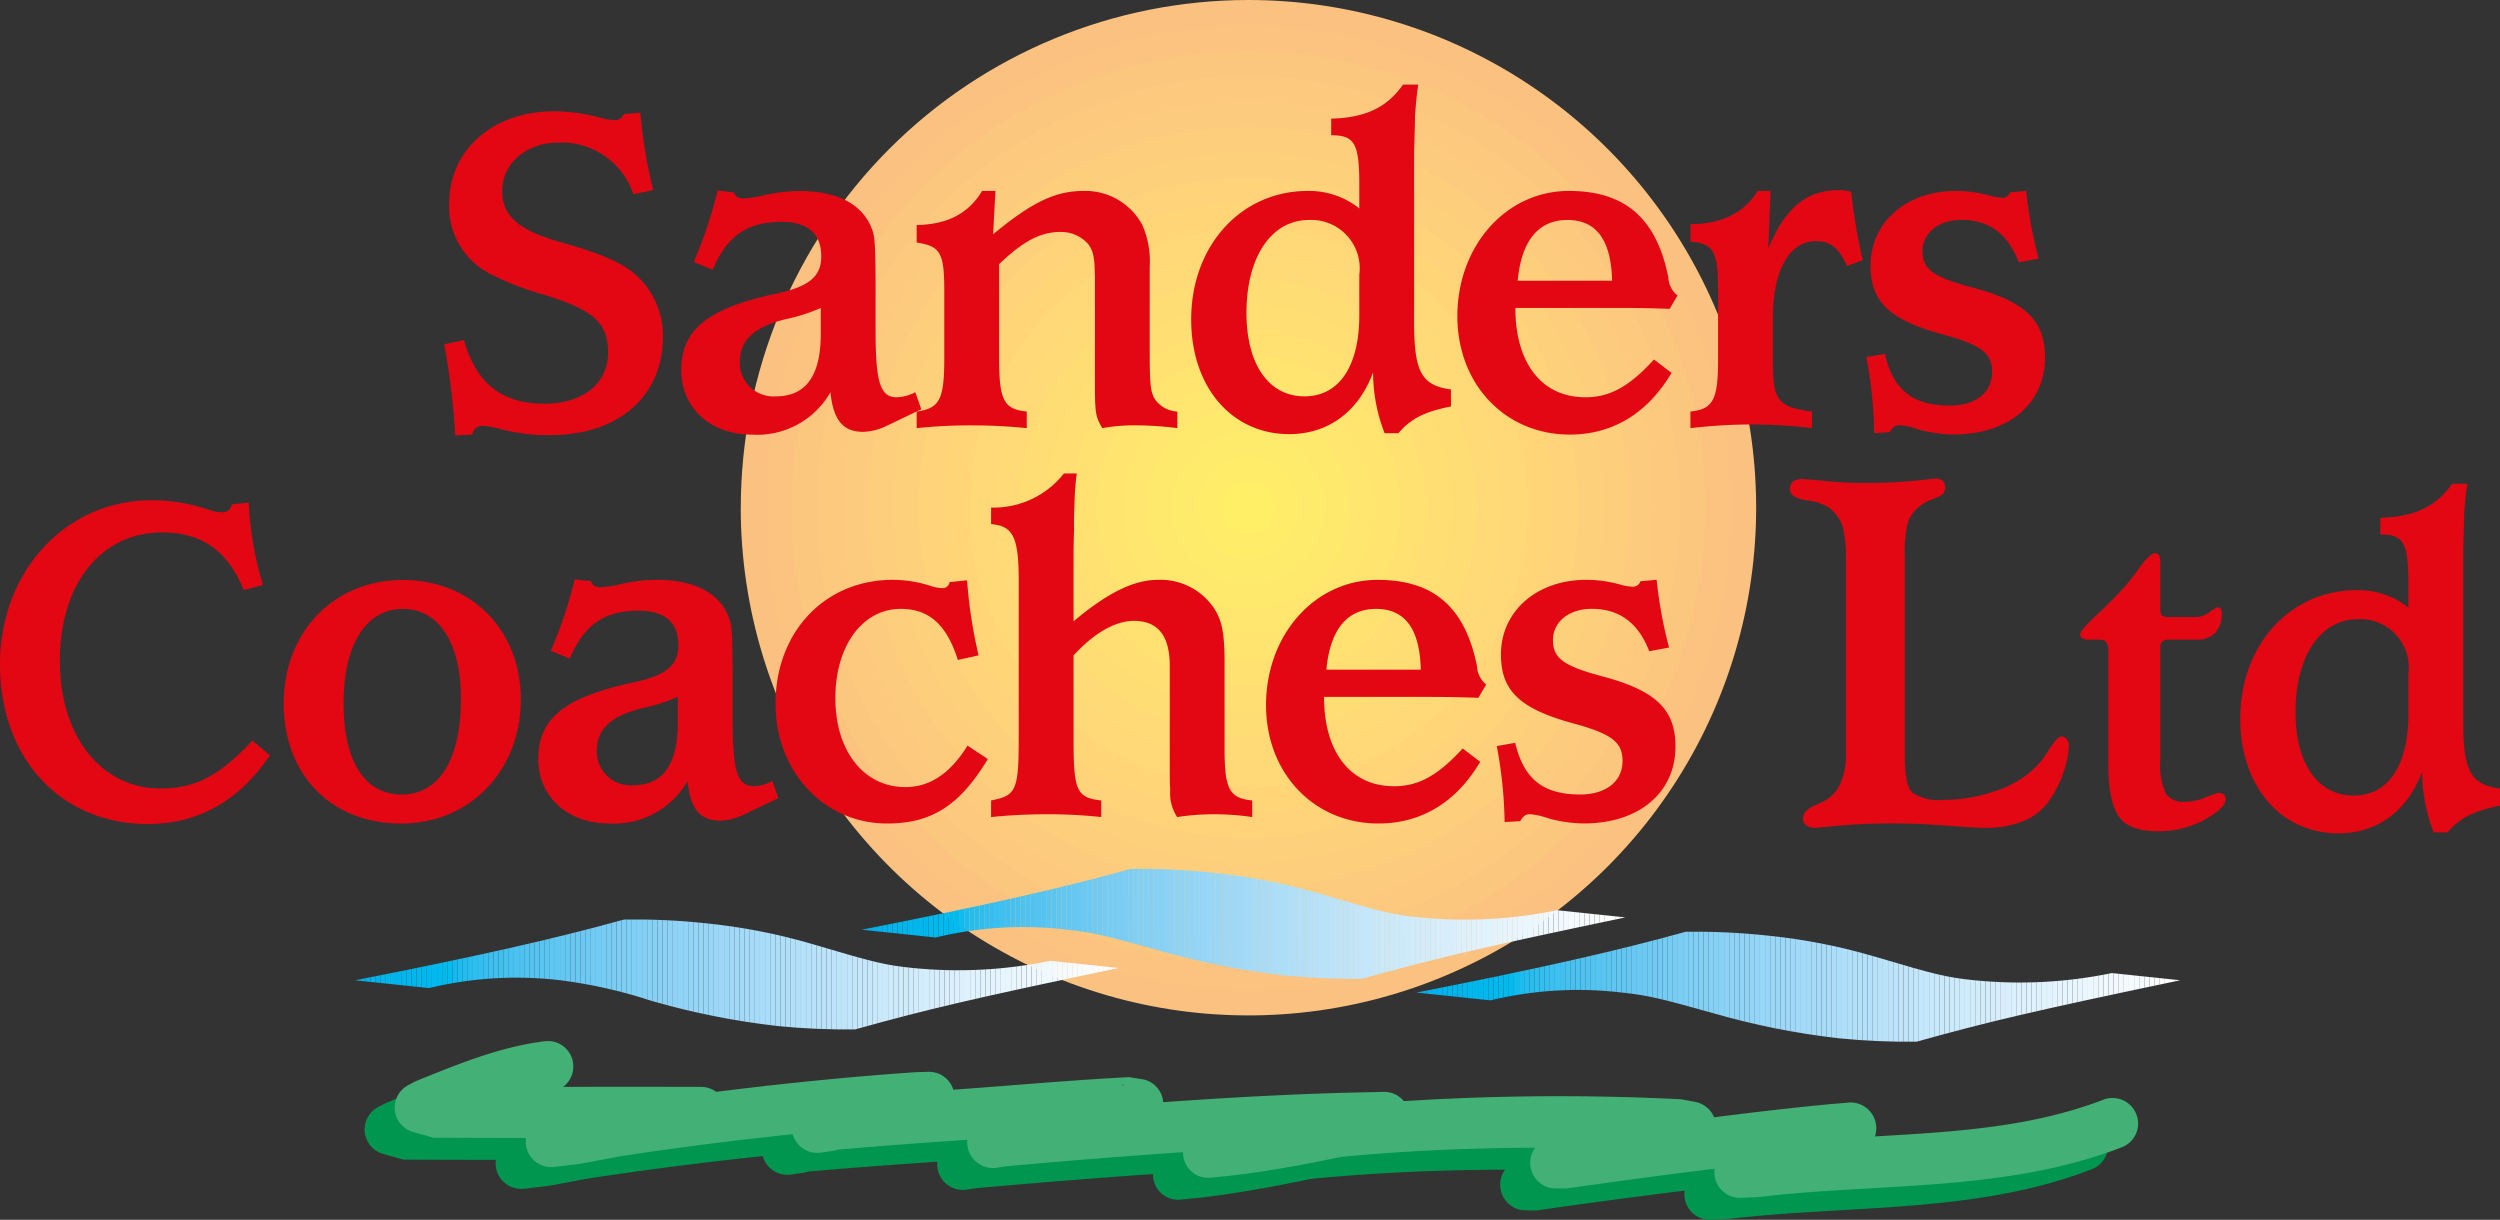 <?xml version="1.0" encoding="utf-8"?>
<svg xmlns="http://www.w3.org/2000/svg" xmlns:xlink="http://www.w3.org/1999/xlink" viewBox="0 0 229.977 112.21">
  <rect x="0" y="0" width="229.977" height="112.21" fill="#333333" stroke="none"/>
  <defs>
    <style>.cls-1{fill:none;}.cls-2{clip-path:url(#clip-path);}.cls-3{fill:#fac180;}.cls-4{fill:#fbc37f;}.cls-5{fill:#fbc67e;}.cls-6{fill:#fcc97e;}.cls-7{fill:#fccb7d;}.cls-8{fill:#fdce7c;}.cls-9{fill:#fdd07b;}.cls-10{fill:#fed37a;}.cls-11{fill:#ffd578;}.cls-12{fill:#ffd877;}.cls-13{fill:#ffda76;}.cls-14{fill:#ffdd75;}.cls-15{fill:#ffdf73;}.cls-16{fill:#ffe171;}.cls-17{fill:#ffe470;}.cls-18{fill:#ffe66e;}.cls-19{fill:#ffe96d;}.cls-20{fill:#ffeb6b;}.cls-21{fill:#ffed69;}.cls-22{fill:#ffef67;}.cls-23{fill:#e30613;}.cls-24{clip-path:url(#clip-path-2);}.cls-25{fill:#00b1eb;}.cls-26{fill:#00b2eb;}.cls-27{fill:#00b2ec;}.cls-28{fill:#00b3ec;}.cls-29{fill:#00b4ec;}.cls-30{fill:#00b5ec;}.cls-31{fill:#00b5ed;}.cls-32{fill:#00b6ed;}.cls-33{fill:#00b7ed;}.cls-34{fill:#00b8ee;}.cls-35{fill:#00b9ee;}.cls-36{fill:#00baee;}.cls-37{fill:#02bbee;}.cls-38{fill:#11bbef;}.cls-39{fill:#1bbcef;}.cls-40{fill:#22bcef;}.cls-41{fill:#28bdef;}.cls-42{fill:#2dbdef;}.cls-43{fill:#32bef0;}.cls-44{fill:#36bef0;}.cls-45{fill:#3abff0;}.cls-46{fill:#3ec0f0;}.cls-47{fill:#41c0f0;}.cls-48{fill:#45c1f0;}.cls-49{fill:#48c1f1;}.cls-50{fill:#4bc2f1;}.cls-51{fill:#4ec3f1;}.cls-52{fill:#51c3f1;}.cls-53{fill:#53c4f1;}.cls-54{fill:#56c4f1;}.cls-55{fill:#59c5f2;}.cls-56{fill:#5bc5f2;}.cls-57{fill:#5ec6f2;}.cls-58{fill:#60c6f2;}.cls-59{fill:#63c7f3;}.cls-60{fill:#65c8f3;}.cls-61{fill:#67c8f3;}.cls-62{fill:#6ac9f3;}.cls-63{fill:#6cc9f3;}.cls-64{fill:#6ecaf3;}.cls-65{fill:#70caf4;}.cls-66{fill:#72cbf4;}.cls-67{fill:#75ccf4;}.cls-68{fill:#77ccf4;}.cls-69{fill:#79cdf4;}.cls-70{fill:#7bcdf4;}.cls-71{fill:#7ccef5;}.cls-72{fill:#7ecff5;}.cls-73{fill:#80cff5;}.cls-74{fill:#82d0f5;}.cls-75{fill:#84d0f5;}.cls-76{fill:#86d1f5;}.cls-77{fill:#87d1f5;}.cls-78{fill:#89d2f6;}.cls-79{fill:#8bd2f6;}.cls-80{fill:#8dd3f6;}.cls-81{fill:#8ed3f6;}.cls-82{fill:#90d4f6;}.cls-83{fill:#91d4f6;}.cls-84{fill:#93d5f7;}.cls-85{fill:#95d5f7;}.cls-86{fill:#96d6f7;}.cls-87{fill:#98d6f7;}.cls-88{fill:#9ad7f7;}.cls-89{fill:#9bd7f7;}.cls-90{fill:#9dd8f7;}.cls-91{fill:#9ed8f8;}.cls-92{fill:#a0d9f8;}.cls-93{fill:#a1daf8;}.cls-94{fill:#a3daf8;}.cls-95{fill:#a4dbf8;}.cls-96{fill:#a6dbf8;}.cls-97{fill:#a7dcf8;}.cls-98{fill:#a9dcf8;}.cls-99{fill:#aaddf9;}.cls-100{fill:#acdef9;}.cls-101{fill:#addef9;}.cls-102{fill:#afdff9;}.cls-103{fill:#b0dff9;}.cls-104{fill:#b2e0f9;}.cls-105{fill:#b3e0f9;}.cls-106{fill:#b5e1fa;}.cls-107{fill:#b6e1fa;}.cls-108{fill:#b7e2fa;}.cls-109{fill:#b9e2fa;}.cls-110{fill:#bae3fa;}.cls-111{fill:#bce3fa;}.cls-112{fill:#bde4fa;}.cls-113{fill:#bee4fa;}.cls-114{fill:#c0e5fb;}.cls-115{fill:#c1e5fb;}.cls-116{fill:#c3e6fb;}.cls-117{fill:#c4e7fb;}.cls-118{fill:#c5e7fb;}.cls-119{fill:#c6e8fb;}.cls-120{fill:#c8e8fb;}.cls-121{fill:#c9e9fb;}.cls-122{fill:#cae9fb;}.cls-123{fill:#cbeafc;}.cls-124{fill:#cdeafc;}.cls-125{fill:#ceebfc;}.cls-126{fill:#cfebfc;}.cls-127{fill:#d0ebfc;}.cls-128{fill:#d2ecfc;}.cls-129{fill:#d3ecfc;}.cls-130{fill:#d4edfc;}.cls-131{fill:#d5edfc;}.cls-132{fill:#d6eefd;}.cls-133{fill:#d8eefd;}.cls-134{fill:#d9effd;}.cls-135{fill:#daf0fd;}.cls-136{fill:#dcf0fd;}.cls-137{fill:#ddf1fd;}.cls-138{fill:#def1fd;}.cls-139{fill:#dff2fd;}.cls-140{fill:#e0f2fd;}.cls-141{fill:#e1f3fd;}.cls-142{fill:#e3f3fe;}.cls-143{fill:#e4f4fe;}.cls-144{fill:#e5f4fe;}.cls-145{fill:#e6f5fe;}.cls-146{fill:#e7f5fe;}.cls-147{fill:#e8f6fe;}.cls-148{fill:#eaf6fe;}.cls-149{fill:#ebf7fe;}.cls-150{fill:#ecf7fe;}.cls-151{fill:#edf8fe;}.cls-152{fill:#eef8fe;}.cls-153{fill:#eff9fe;}.cls-154{fill:#f0f9fe;}.cls-155{fill:#f2f9fe;}.cls-156{fill:#f3fafe;}.cls-157{fill:#f4fafe;}.cls-158{fill:#f5fbff;}.cls-159{fill:#f6fbff;}.cls-160{fill:#f7fcff;}.cls-161{fill:#f9fcff;}.cls-162{fill:#fafdff;}.cls-163{fill:#fbfdff;}.cls-164{fill:#fcfeff;}.cls-165{fill:#fdfeff;}.cls-166{fill:#fefeff;}.cls-167{fill:#fff;}.cls-168{clip-path:url(#clip-path-3);}.cls-169{clip-path:url(#clip-path-4);}.cls-170{fill:#00964f;}.cls-171{fill:#43b176;}</style>
    <clipPath id="clip-path">
      <path class="cls-1" d="M68.141,46.7A46.705,46.705,0,1,0,114.846,0a46.7,46.7,0,0,0-46.7,46.7"/>
    </clipPath>
    <clipPath id="clip-path-2">
      <path class="cls-1" d="M79.267,85.524l6.8.717a34.226,34.226,0,0,1,12.076-.723c2.55.269,3.833.626,8.323,1.875a69.84,69.84,0,0,0,11.685,2.34,63.6,63.6,0,0,0,7.121.307c6.658-1.847,10.517-2.772,24.247-5.647l-6.29-.664a41.764,41.764,0,0,1-12.754.652c-2.38-.251-3.361-.466-9.1-2.179a54.05,54.05,0,0,0-9.89-1.929,62.778,62.778,0,0,0-7.461-.342c-6.659,1.847-13.752,3.429-24.757,5.593"/>
    </clipPath>
    <clipPath id="clip-path-3">
      <path class="cls-1" d="M32.662,90.179l6.8.715a34.243,34.243,0,0,1,12.075-.721,44.281,44.281,0,0,1,8.324,1.875,70,70,0,0,0,11.684,2.339,63.83,63.83,0,0,0,7.121.308c6.659-1.849,10.517-2.772,24.247-5.648l-6.288-.664a41.683,41.683,0,0,1-12.756.652c-2.38-.25-3.361-.464-9.1-2.178a54.03,54.03,0,0,0-9.891-1.93,62.788,62.788,0,0,0-7.461-.342c-6.66,1.848-13.752,3.428-24.758,5.594"/>
    </clipPath>
    <clipPath id="clip-path-4">
      <path class="cls-1" d="M130.309,91.307l6.8.717a34.225,34.225,0,0,1,12.076-.722c2.549.268,3.832.626,8.323,1.875a69.993,69.993,0,0,0,11.684,2.34,63.856,63.856,0,0,0,7.121.307c6.659-1.849,10.518-2.771,24.247-5.649l-6.288-.661a41.719,41.719,0,0,1-12.757.65c-2.378-.251-3.359-.465-9.095-2.177a53.856,53.856,0,0,0-9.892-1.93,62.967,62.967,0,0,0-7.46-.343c-6.659,1.848-13.751,3.428-24.757,5.593"/>
    </clipPath>
  </defs>
  <title>Asset 2</title>
  <g id="Layer_2" data-name="Layer 2">
    <g id="Layer_1-2" data-name="Layer 1">
      <g class="cls-2">
        <rect class="cls-3" x="68.141" width="93.409" height="93.409"/>
        <path class="cls-4" d="M70.477,46.705a44.369,44.369,0,1,1,44.369,44.369A44.369,44.369,0,0,1,70.477,46.705"/>
        <path class="cls-5" d="M72.812,46.705a42.034,42.034,0,1,1,42.034,42.034A42.034,42.034,0,0,1,72.812,46.705"/>
        <path class="cls-6" d="M75.147,46.705a39.7,39.7,0,1,1,39.7,39.7,39.7,39.7,0,0,1-39.7-39.7"/>
        <path class="cls-7" d="M77.483,46.705a37.363,37.363,0,1,1,37.363,37.363A37.363,37.363,0,0,1,77.483,46.705"/>
        <path class="cls-8" d="M79.818,46.705a35.028,35.028,0,1,1,35.028,35.029A35.027,35.027,0,0,1,79.818,46.705"/>
        <path class="cls-9" d="M82.153,46.705A32.694,32.694,0,1,1,114.846,79.4,32.693,32.693,0,0,1,82.153,46.705"/>
        <path class="cls-10" d="M84.488,46.705a30.358,30.358,0,1,1,30.358,30.358A30.357,30.357,0,0,1,84.488,46.705"/>
        <path class="cls-11" d="M86.824,46.705a28.023,28.023,0,1,1,28.022,28.023A28.022,28.022,0,0,1,86.824,46.705"/>
        <path class="cls-12" d="M89.159,46.705a25.688,25.688,0,1,1,25.687,25.687A25.686,25.686,0,0,1,89.159,46.705"/>
        <path class="cls-13" d="M91.494,46.705a23.352,23.352,0,1,1,23.352,23.352A23.352,23.352,0,0,1,91.494,46.705"/>
        <path class="cls-14" d="M93.829,46.705a21.018,21.018,0,1,1,21.017,21.018A21.017,21.017,0,0,1,93.829,46.705"/>
        <path class="cls-15" d="M96.164,46.705a18.682,18.682,0,1,1,18.682,18.682A18.682,18.682,0,0,1,96.164,46.705"/>
        <path class="cls-16" d="M98.5,46.705a16.347,16.347,0,1,1,16.347,16.347A16.347,16.347,0,0,1,98.5,46.705"/>
        <path class="cls-17" d="M100.835,46.705a14.012,14.012,0,1,1,14.011,14.011,14.01,14.01,0,0,1-14.011-14.011"/>
        <path class="cls-18" d="M103.17,46.705a11.676,11.676,0,1,1,11.676,11.676A11.676,11.676,0,0,1,103.17,46.705"/>
        <path class="cls-19" d="M105.505,46.705a9.341,9.341,0,1,1,9.341,9.341,9.341,9.341,0,0,1-9.341-9.341"/>
        <path class="cls-20" d="M107.84,46.705a7.006,7.006,0,1,1,7.006,7.006,7.006,7.006,0,0,1-7.006-7.006"/>
        <path class="cls-21" d="M110.175,46.705a4.671,4.671,0,1,1,4.671,4.671,4.671,4.671,0,0,1-4.671-4.671"/>
        <path class="cls-22" d="M112.511,46.705a2.336,2.336,0,1,1,2.335,2.335,2.336,2.336,0,0,1-2.335-2.335"/>
      </g>
      <path class="cls-23" d="M42.677,31.292c1.144,3.982,3.474,5.847,7.414,5.847,3.516,0,5.846-1.865,5.846-4.7,0-2.754-1.355-3.94-5.931-5.338a26.2,26.2,0,0,1-4.83-1.864,6.929,6.929,0,0,1-3.855-6.525c0-4.914,4.025-8.473,9.618-8.473a16,16,0,0,1,4.278.593,5.611,5.611,0,0,0,1.271.212.861.861,0,0,0,.89-.55l1.525-.128a46.047,46.047,0,0,0,1.186,7.118l-1.821.381a6.964,6.964,0,0,0-6.948-4.745c-2.881,0-5.127,1.907-5.127,4.449,0,2.287,1.483,3.6,5.339,4.7,3.77,1.059,5.635,1.864,6.947,3.008A7.5,7.5,0,0,1,60.979,31c0,5.466-4.109,9.024-10.337,9.024a16.383,16.383,0,0,1-4.576-.551,9.6,9.6,0,0,0-1.652-.3c-.508,0-.8.212-.975.8l-1.567.085a63.668,63.668,0,0,0-1.017-8.389l1.822-.381"/>
      <path class="cls-23" d="M75.511,28.327a16.531,16.531,0,0,1-3.347,1.059c-2.839.72-4.11,1.949-4.11,3.9a3.1,3.1,0,0,0,3.3,3.177c2.8,0,4.152-1.906,4.152-5.8v-2.33m6.143,10.8a5.364,5.364,0,0,1-2.246.593c-1.864,0-2.754-1.1-3.009-3.643a7.768,7.768,0,0,1-7.2,3.9c-3.855,0-6.524-2.457-6.524-5.931,0-3.728,2.415-5.677,8.685-7.033,3.049-.635,4.194-1.567,4.194-3.431,0-2.076-1.229-3.178-3.643-3.178-3.178,0-5,1.272-6.355,4.406l-1.737-.72a39.9,39.9,0,0,0,2.2-6.567l1.483.17c.169.424.423.551.974.551a9.872,9.872,0,0,0,1.653-.255,15.374,15.374,0,0,1,3.388-.423c3.3,0,5.549,1.059,6.525,3.093.424.932.466,1.186.507,4.829V30.36c0,4.83.425,6.186,1.95,6.186A3.9,3.9,0,0,0,84.2,36.08l.549,1.567Z"/>
      <path class="cls-23" d="M91.909,32.945c0,3.855.424,4.7,2.542,4.915v1.525a50.063,50.063,0,0,0-5.042-.255,46.606,46.606,0,0,0-5.083.255V37.86c2.118-.3,2.541-1.1,2.541-4.957V26.844c0-3.6-.338-4.194-2.541-4.533V20.7c2.8-.042,4.787-1.059,6.015-3.135H91.57l-.212,3.983c3.6-2.966,5.72-3.983,8.346-3.983a5.936,5.936,0,0,1,5.381,3.135,8.376,8.376,0,0,1,.678,3.856v7.626c0,3.473.084,4.066.635,4.744a2.663,2.663,0,0,0,1.906.933v1.525a30.842,30.842,0,0,0-3.558-.255,16.767,16.767,0,0,0-3.347.255c-.678-1.187-.678-1.314-.678-5.3V26.167c0-2.331-.085-2.966-.593-3.686a3.307,3.307,0,0,0-2.585-1.144c-1.821,0-3.431.847-5.634,2.966v8.642"/>
      <path class="cls-23" d="M125.043,25.276a4.454,4.454,0,0,0-4.619-5.041c-3.473,0-5.761,3.389-5.761,8.558,0,4.7,2.033,7.668,5.338,7.668,3.177,0,5.042-2.754,5.042-7.456V25.276m8.43,12.117c-2.414.466-3.728,1.144-4.83,2.457h-1.27a15.379,15.379,0,0,1-1.06-5.592c-1.356,3.643-4.152,5.677-7.71,5.677-5.3,0-9.024-4.321-9.024-10.549,0-6.779,4.575-11.82,10.718-11.82a7.383,7.383,0,0,1,4.746,1.61V17.015c0-3.813-.424-4.575-2.585-4.575V10.915c3.135-.085,5.126-1.017,6.609-3.135h1.4c-.17,1.1-.212,1.779-.3,2.88,0,.678-.042,1.822-.084,3.347V29.6c0,4.617.677,5.846,3.389,6.228Z"/>
      <path class="cls-23" d="M148.3,25.828c-.086-3.729-1.441-5.594-4.11-5.594s-4.237,1.907-4.575,5.594H148.3m5.465,8.472c-2.2,3.729-5.423,5.677-9.363,5.677-5.932,0-10.337-4.618-10.337-10.888,0-6.482,4.491-11.524,10.252-11.524,5.169,0,8.049,2.5,9.151,7.924a2.236,2.236,0,0,0,.848,1.693l-.721,1.229c-1.186-.041-2.372-.085-4.956-.085H139.4c0,5.127,2.458,8.22,6.44,8.22,2.246,0,4.025-.974,6.313-3.474Z"/>
      <path class="cls-23" d="M169.908,24.471c-.762-1.694-1.525-2.287-2.88-2.287-2.416,0-3.94,2.712-3.94,6.99V33.2c0,3.644.423,4.237,3.6,4.66v1.526a45.307,45.307,0,0,0-5.592-.339,48.321,48.321,0,0,0-5.592.339V37.859c2.077-.211,2.542-1.1,2.542-4.7V26.674c0-3.558-.424-4.278-2.542-4.447v-1.61c2.839,0,4.915-1.017,6.185-3.051h1.186l-.211,5.3c1.568-3.77,3.516-5.38,6.524-5.38a3.469,3.469,0,0,1,1.1.169,56.9,56.9,0,0,0,1.059,6.27l-1.441.55"/>
      <path class="cls-23" d="M173.383,32.563c.8,3.347,2.584,4.745,5.973,4.745,2.373,0,3.9-1.186,3.9-3.093,0-1.694-.975-2.457-4.321-3.389-5.084-1.355-6.863-3.008-6.863-6.4,0-3.983,3.3-6.863,7.837-6.863a11.57,11.57,0,0,1,3.093.423,4.818,4.818,0,0,0,1.229.212.747.747,0,0,0,.677-.508l1.483-.127a40.914,40.914,0,0,0,1.144,6.227l-1.822.339c-1.016-2.626-2.753-3.9-5.3-3.9-2.076,0-3.559,1.186-3.559,2.881,0,1.652.974,2.372,4.449,3.3,5,1.313,6.82,3.051,6.82,6.482,0,4.237-3.347,7.075-8.43,7.075a12.612,12.612,0,0,1-3.389-.508,5.736,5.736,0,0,0-1.568-.339c-.382,0-.636.169-.89.635l-1.44.085a39.85,39.85,0,0,0-.721-6.99l1.7-.3"/>
      <path class="cls-23" d="M24.826,69.484C21.988,73.678,18.217,75.8,13.6,75.8,5.592,75.8,0,69.781,0,61.1c0-8.558,6.058-15.082,13.938-15.082a16.1,16.1,0,0,1,5.169.847,3.989,3.989,0,0,0,1.271.254.824.824,0,0,0,.932-.72l1.567-.169a30.857,30.857,0,0,0,1.313,7.583l-1.779.466c-1.44-3.6-3.855-5.3-7.5-5.3-5.635,0-9.406,4.746-9.406,11.821,0,6.947,3.813,11.735,9.278,11.735,3.178,0,5.423-1.186,8.431-4.406l1.61,1.355"/>
      <path class="cls-23" d="M31.6,64.7c0,5.339,1.949,8.388,5.338,8.388,3.474,0,5.465-3.219,5.465-8.854,0-5.083-2.033-8.219-5.338-8.219-3.389,0-5.465,3.263-5.465,8.685m16.311-.339c0,6.525-4.7,11.4-11.015,11.4-6.44,0-10.8-4.49-10.8-11.057s4.618-11.354,10.931-11.354c6.355,0,10.888,4.618,10.888,11.015"/>
      <path class="cls-23" d="M62.355,64.1a16.424,16.424,0,0,1-3.347,1.059c-2.838.721-4.109,1.949-4.109,3.9a3.1,3.1,0,0,0,3.3,3.178c2.8,0,4.152-1.907,4.152-5.8V64.1m6.143,10.8a5.356,5.356,0,0,1-2.245.594c-1.864,0-2.754-1.1-3.008-3.644a7.769,7.769,0,0,1-7.2,3.9c-3.855,0-6.524-2.456-6.524-5.931,0-3.728,2.415-5.676,8.685-7.033,3.051-.635,4.2-1.567,4.2-3.431,0-2.076-1.229-3.177-3.644-3.177-3.177,0-5,1.27-6.355,4.406l-1.737-.72a39.835,39.835,0,0,0,2.2-6.567l1.483.169c.17.424.424.551.975.551a9.8,9.8,0,0,0,1.652-.254,15.33,15.33,0,0,1,3.389-.424c3.305,0,5.55,1.059,6.524,3.093.424.932.467,1.187.508,4.829v4.872c0,4.83.424,6.186,1.949,6.186a3.887,3.887,0,0,0,1.7-.466l.551,1.568Z"/>
      <path class="cls-23" d="M90.871,69.823c-2.585,4.279-5.168,5.931-9.278,5.931-5.8,0-10.252-4.788-10.252-11.015,0-6.609,4.532-11.4,10.8-11.4a11.362,11.362,0,0,1,3.559.593,3.918,3.918,0,0,0,.931.17.65.65,0,0,0,.721-.551l1.61-.17a43.677,43.677,0,0,0,1.059,6.906l-1.907.423c-1.017-3.22-2.627-4.7-5.253-4.7-3.516,0-6.016,3.389-6.016,8.219,0,4.872,2.627,8.176,6.439,8.176,2.246,0,4.11-1.228,5.72-3.813l1.864,1.229"/>
      <path class="cls-23" d="M98.754,57.156c3.135-2.627,5.55-3.814,7.752-3.814a5.911,5.911,0,0,1,5,2.373c.888,1.186,1.143,2.415,1.143,5.254v7.879c0,3.728.424,4.576,2.543,4.787v1.526a23.705,23.705,0,0,0-3.475-.255,21.747,21.747,0,0,0-3.431.255,4.013,4.013,0,0,1-.636-2.5c-.042-.847-.042-.254-.042-4.321V61.265c0-2.8-1.1-4.151-3.3-4.151-1.7,0-3.643,1.1-5.55,3.177v7.837c0,4.619.3,5.254,2.542,5.507v1.526a44.237,44.237,0,0,0-5-.255,50.451,50.451,0,0,0-5.127.255V73.635c2.373-.466,2.543-.932,2.543-6.184V53.512c0-4.109-.509-5.126-2.543-5.3V46.691a8.211,8.211,0,0,0,6.695-3.135h1.186a24.131,24.131,0,0,0-.213,2.881L98.8,47.581v1.1c-.042,1.778-.042,1.778-.042,1.906v6.567"/>
      <path class="cls-23" d="M130.7,61.605c-.085-3.729-1.441-5.593-4.11-5.593s-4.237,1.907-4.575,5.593H130.7m5.465,8.473c-2.2,3.728-5.423,5.676-9.363,5.676-5.931,0-10.338-4.617-10.338-10.888,0-6.481,4.492-11.523,10.253-11.523,5.169,0,8.049,2.5,9.151,7.922a2.25,2.25,0,0,0,.847,1.7l-.719,1.228c-1.187-.042-2.374-.085-4.958-.085H121.8c0,5.126,2.458,8.219,6.44,8.219,2.245,0,4.025-.974,6.313-3.475Z"/>
      <path class="cls-23" d="M139.385,68.34c.8,3.348,2.584,4.745,5.974,4.745,2.372,0,3.9-1.186,3.9-3.093,0-1.694-.974-2.457-4.321-3.389-5.084-1.355-6.864-3.007-6.864-6.4,0-3.982,3.305-6.863,7.839-6.863a11.569,11.569,0,0,1,3.091.424,4.816,4.816,0,0,0,1.23.212.749.749,0,0,0,.677-.509l1.483-.127a40.792,40.792,0,0,0,1.144,6.227l-1.822.34c-1.017-2.627-2.754-3.9-5.3-3.9-2.075,0-3.558,1.186-3.558,2.881,0,1.652.975,2.372,4.448,3.305,5,1.314,6.821,3.05,6.821,6.481,0,4.237-3.347,7.075-8.431,7.075a12.583,12.583,0,0,1-3.389-.508,5.766,5.766,0,0,0-1.568-.339c-.381,0-.635.17-.889.636l-1.44.085a39.957,39.957,0,0,0-.721-6.991l1.695-.3"/>
      <g class="cls-24">
        <rect class="cls-25" x="79.266" y="79.934" width="0.472" height="10.107"/>
        <rect class="cls-25" x="79.738" y="79.934" width="0.471" height="10.107"/>
        <rect class="cls-26" x="80.209" y="79.934" width="0.472" height="10.107"/>
        <rect class="cls-27" x="80.681" y="79.934" width="0.471" height="10.107"/>
        <rect class="cls-28" x="81.152" y="79.934" width="0.472" height="10.107"/>
        <rect class="cls-29" x="81.624" y="79.934" width="0.471" height="10.107"/>
        <rect class="cls-29" x="82.095" y="79.934" width="0.472" height="10.107"/>
        <rect class="cls-30" x="82.567" y="79.934" width="0.471" height="10.107"/>
        <rect class="cls-31" x="83.038" y="79.934" width="0.471" height="10.107"/>
        <rect class="cls-32" x="83.509" y="79.934" width="0.472" height="10.107"/>
        <rect class="cls-32" x="83.981" y="79.934" width="0.471" height="10.107"/>
        <rect class="cls-33" x="84.452" y="79.934" width="0.472" height="10.107"/>
        <rect class="cls-33" x="84.924" y="79.934" width="0.471" height="10.107"/>
        <rect class="cls-34" x="85.395" y="79.934" width="0.472" height="10.107"/>
        <rect class="cls-34" x="85.867" y="79.934" width="0.471" height="10.107"/>
        <rect class="cls-35" x="86.337" y="79.934" width="0.472" height="10.107"/>
        <rect class="cls-35" x="86.81" y="79.934" width="0.471" height="10.107"/>
        <rect class="cls-36" x="87.28" y="79.934" width="0.472" height="10.107"/>
        <rect class="cls-37" x="87.753" y="79.934" width="0.471" height="10.107"/>
        <rect class="cls-38" x="88.223" y="79.934" width="0.472" height="10.107"/>
        <rect class="cls-39" x="88.695" y="79.934" width="0.471" height="10.107"/>
        <rect class="cls-40" x="89.166" y="79.934" width="0.472" height="10.107"/>
        <rect class="cls-41" x="89.638" y="79.934" width="0.471" height="10.107"/>
        <rect class="cls-42" x="90.11" y="79.934" width="0.471" height="10.107"/>
        <rect class="cls-43" x="90.58" y="79.934" width="0.472" height="10.107"/>
        <rect class="cls-44" x="91.052" y="79.934" width="0.471" height="10.107"/>
        <rect class="cls-45" x="91.523" y="79.934" width="0.472" height="10.107"/>
        <rect class="cls-46" x="91.995" y="79.934" width="0.471" height="10.107"/>
        <rect class="cls-47" x="92.466" y="79.934" width="0.472" height="10.107"/>
        <rect class="cls-48" x="92.938" y="79.934" width="0.471" height="10.107"/>
        <rect class="cls-49" x="93.409" y="79.934" width="0.472" height="10.107"/>
        <rect class="cls-50" x="93.881" y="79.934" width="0.472" height="10.107"/>
        <rect class="cls-51" x="94.353" y="79.934" width="0.471" height="10.107"/>
        <rect class="cls-52" x="94.824" y="79.934" width="0.472" height="10.107"/>
        <rect class="cls-53" x="95.296" y="79.934" width="0.471" height="10.107"/>
        <rect class="cls-54" x="95.766" y="79.934" width="0.472" height="10.107"/>
        <rect class="cls-55" x="96.239" y="79.934" width="0.471" height="10.107"/>
        <rect class="cls-56" x="96.709" y="79.934" width="0.472" height="10.107"/>
        <rect class="cls-57" x="97.182" y="79.934" width="0.471" height="10.107"/>
        <rect class="cls-58" x="97.652" y="79.934" width="0.472" height="10.107"/>
        <rect class="cls-59" x="98.124" y="79.934" width="0.472" height="10.107"/>
        <rect class="cls-60" x="98.596" y="79.934" width="0.471" height="10.107"/>
        <rect class="cls-61" x="99.067" y="79.934" width="0.472" height="10.107"/>
        <rect class="cls-62" x="99.539" y="79.934" width="0.472" height="10.107"/>
        <rect class="cls-63" x="100.011" y="79.934" width="0.471" height="10.107"/>
        <rect class="cls-64" x="100.482" y="79.934" width="0.472" height="10.107"/>
        <rect class="cls-65" x="100.954" y="79.934" width="0.471" height="10.107"/>
        <rect class="cls-66" x="101.424" y="79.934" width="0.472" height="10.107"/>
        <rect class="cls-67" x="101.897" y="79.934" width="0.471" height="10.107"/>
        <rect class="cls-68" x="102.367" y="79.934" width="0.472" height="10.107"/>
        <rect class="cls-69" x="102.84" y="79.934" width="0.471" height="10.107"/>
        <rect class="cls-70" x="103.31" y="79.934" width="0.472" height="10.107"/>
        <rect class="cls-71" x="103.782" y="79.934" width="0.472" height="10.107"/>
        <rect class="cls-72" x="104.254" y="79.934" width="0.471" height="10.107"/>
        <rect class="cls-73" x="104.725" y="79.934" width="0.472" height="10.107"/>
        <rect class="cls-74" x="105.197" y="79.934" width="0.472" height="10.107"/>
        <rect class="cls-75" x="105.669" y="79.934" width="0.471" height="10.107"/>
        <rect class="cls-76" x="106.139" y="79.934" width="0.472" height="10.107"/>
        <rect class="cls-77" x="106.612" y="79.934" width="0.471" height="10.107"/>
        <rect class="cls-78" x="107.082" y="79.934" width="0.472" height="10.107"/>
        <rect class="cls-79" x="107.554" y="79.934" width="0.472" height="10.107"/>
        <rect class="cls-80" x="108.026" y="79.934" width="0.471" height="10.107"/>
        <rect class="cls-81" x="108.497" y="79.934" width="0.471" height="10.107"/>
        <rect class="cls-82" x="108.968" y="79.934" width="0.472" height="10.107"/>
        <rect class="cls-83" x="109.44" y="79.934" width="0.472" height="10.107"/>
        <rect class="cls-84" x="109.912" y="79.934" width="0.471" height="10.107"/>
        <rect class="cls-85" x="110.383" y="79.934" width="0.472" height="10.107"/>
        <rect class="cls-86" x="110.854" y="79.934" width="0.472" height="10.107"/>
        <rect class="cls-87" x="111.327" y="79.934" width="0.471" height="10.107"/>
        <rect class="cls-88" x="111.797" y="79.934" width="0.472" height="10.107"/>
        <rect class="cls-89" x="112.27" y="79.934" width="0.471" height="10.107"/>
        <rect class="cls-90" x="112.74" y="79.934" width="0.472" height="10.107"/>
        <rect class="cls-91" x="113.212" y="79.934" width="0.472" height="10.107"/>
        <rect class="cls-92" x="113.684" y="79.934" width="0.471" height="10.107"/>
        <rect class="cls-93" x="114.155" y="79.934" width="0.472" height="10.107"/>
        <rect class="cls-94" x="114.627" y="79.934" width="0.471" height="10.107"/>
        <rect class="cls-95" x="115.098" y="79.934" width="0.472" height="10.107"/>
        <rect class="cls-96" x="115.57" y="79.934" width="0.471" height="10.107"/>
        <rect class="cls-97" x="116.041" y="79.934" width="0.472" height="10.107"/>
        <rect class="cls-98" x="116.512" y="79.934" width="0.472" height="10.107"/>
        <rect class="cls-99" x="116.984" y="79.934" width="0.471" height="10.107"/>
        <rect class="cls-100" x="117.455" y="79.934" width="0.472" height="10.107"/>
        <rect class="cls-101" x="117.927" y="79.934" width="0.472" height="10.107"/>
        <rect class="cls-102" x="118.398" y="79.934" width="0.472" height="10.107"/>
        <rect class="cls-103" x="118.87" y="79.934" width="0.472" height="10.107"/>
        <rect class="cls-104" x="119.342" y="79.934" width="0.472" height="10.107"/>
        <rect class="cls-105" x="119.813" y="79.934" width="0.471" height="10.107"/>
        <rect class="cls-106" x="120.284" y="79.934" width="0.472" height="10.107"/>
        <rect class="cls-107" x="120.756" y="79.934" width="0.472" height="10.107"/>
        <rect class="cls-108" x="121.227" y="79.934" width="0.472" height="10.107"/>
        <rect class="cls-109" x="121.699" y="79.934" width="0.472" height="10.107"/>
        <rect class="cls-110" x="122.171" y="79.934" width="0.471" height="10.107"/>
        <rect class="cls-111" x="122.642" y="79.934" width="0.472" height="10.107"/>
        <rect class="cls-112" x="123.113" y="79.934" width="0.472" height="10.107"/>
        <rect class="cls-113" x="123.585" y="79.934" width="0.472" height="10.107"/>
        <rect class="cls-114" x="124.057" y="79.934" width="0.472" height="10.107"/>
        <rect class="cls-115" x="124.528" y="79.934" width="0.471" height="10.107"/>
        <rect class="cls-116" x="124.999" y="79.934" width="0.472" height="10.107"/>
        <rect class="cls-117" x="125.471" y="79.934" width="0.472" height="10.107"/>
        <rect class="cls-118" x="125.942" y="79.934" width="0.472" height="10.107"/>
        <rect class="cls-119" x="126.414" y="79.934" width="0.472" height="10.107"/>
        <rect class="cls-120" x="126.886" y="79.934" width="0.471" height="10.107"/>
        <rect class="cls-121" x="127.357" y="79.934" width="0.471" height="10.107"/>
        <rect class="cls-122" x="127.828" y="79.934" width="0.472" height="10.107"/>
        <rect class="cls-123" x="128.299" y="79.934" width="0.472" height="10.107"/>
        <rect class="cls-124" x="128.771" y="79.934" width="0.472" height="10.107"/>
        <rect class="cls-125" x="129.243" y="79.934" width="0.472" height="10.107"/>
        <rect class="cls-126" x="129.715" y="79.934" width="0.471" height="10.107"/>
        <rect class="cls-127" x="130.185" y="79.934" width="0.472" height="10.107"/>
        <rect class="cls-128" x="130.657" y="79.934" width="0.472" height="10.107"/>
        <rect class="cls-129" x="131.129" y="79.934" width="0.472" height="10.107"/>
        <rect class="cls-130" x="131.6" y="79.934" width="0.472" height="10.107"/>
        <rect class="cls-131" x="132.072" y="79.934" width="0.471" height="10.107"/>
        <rect class="cls-132" x="132.543" y="79.934" width="0.472" height="10.107"/>
        <rect class="cls-133" x="133.015" y="79.934" width="0.472" height="10.107"/>
        <rect class="cls-134" x="133.486" y="79.934" width="0.472" height="10.107"/>
        <rect class="cls-135" x="133.958" y="79.934" width="0.472" height="10.107"/>
        <rect class="cls-136" x="134.43" y="79.934" width="0.472" height="10.107"/>
        <rect class="cls-137" x="134.901" y="79.934" width="0.471" height="10.107"/>
        <rect class="cls-138" x="135.372" y="79.934" width="0.472" height="10.107"/>
        <rect class="cls-139" x="135.844" y="79.934" width="0.472" height="10.107"/>
        <rect class="cls-140" x="136.315" y="79.934" width="0.472" height="10.107"/>
        <rect class="cls-141" x="136.787" y="79.934" width="0.472" height="10.107"/>
        <rect class="cls-142" x="137.259" y="79.934" width="0.471" height="10.107"/>
        <rect class="cls-143" x="137.73" y="79.934" width="0.472" height="10.107"/>
        <rect class="cls-144" x="138.201" y="79.934" width="0.472" height="10.107"/>
        <rect class="cls-145" x="138.673" y="79.934" width="0.472" height="10.107"/>
        <rect class="cls-146" x="139.145" y="79.934" width="0.471" height="10.107"/>
        <rect class="cls-147" x="139.616" y="79.934" width="0.471" height="10.107"/>
        <rect class="cls-148" x="140.087" y="79.934" width="0.472" height="10.107"/>
        <rect class="cls-149" x="140.558" y="79.934" width="0.472" height="10.107"/>
        <rect class="cls-150" x="141.03" y="79.934" width="0.472" height="10.107"/>
        <rect class="cls-151" x="141.502" y="79.934" width="0.472" height="10.107"/>
        <rect class="cls-152" x="141.973" y="79.934" width="0.472" height="10.107"/>
        <rect class="cls-153" x="142.445" y="79.934" width="0.471" height="10.107"/>
        <rect class="cls-154" x="142.916" y="79.934" width="0.472" height="10.107"/>
        <rect class="cls-155" x="143.387" y="79.934" width="0.472" height="10.107"/>
        <rect class="cls-156" x="143.859" y="79.934" width="0.472" height="10.107"/>
        <rect class="cls-157" x="144.331" y="79.934" width="0.472" height="10.107"/>
        <rect class="cls-158" x="144.803" y="79.934" width="0.471" height="10.107"/>
        <rect class="cls-159" x="145.273" y="79.934" width="0.472" height="10.107"/>
        <rect class="cls-160" x="145.745" y="79.934" width="0.472" height="10.107"/>
        <rect class="cls-161" x="146.217" y="79.934" width="0.472" height="10.107"/>
        <rect class="cls-162" x="146.688" y="79.934" width="0.472" height="10.107"/>
        <rect class="cls-163" x="147.16" y="79.934" width="0.471" height="10.107"/>
        <rect class="cls-164" x="147.631" y="79.934" width="0.472" height="10.107"/>
        <rect class="cls-165" x="148.102" y="79.934" width="0.472" height="10.107"/>
        <rect class="cls-166" x="148.574" y="79.934" width="0.472" height="10.107"/>
        <rect class="cls-167" x="149.046" y="79.934" width="0.472" height="10.107"/>
      </g>
      <g class="cls-168">
        <rect class="cls-25" x="32.662" y="84.591" width="0.471" height="10.107"/>
        <rect class="cls-25" x="33.134" y="84.591" width="0.471" height="10.107"/>
        <rect class="cls-26" x="33.605" y="84.591" width="0.471" height="10.107"/>
        <rect class="cls-27" x="34.077" y="84.591" width="0.471" height="10.107"/>
        <rect class="cls-28" x="34.548" y="84.591" width="0.471" height="10.107"/>
        <rect class="cls-29" x="35.02" y="84.591" width="0.471" height="10.107"/>
        <rect class="cls-29" x="35.491" y="84.591" width="0.471" height="10.107"/>
        <rect class="cls-30" x="35.962" y="84.591" width="0.471" height="10.107"/>
        <rect class="cls-31" x="36.434" y="84.591" width="0.471" height="10.107"/>
        <rect class="cls-32" x="36.905" y="84.591" width="0.471" height="10.107"/>
        <rect class="cls-32" x="37.377" y="84.591" width="0.471" height="10.107"/>
        <rect class="cls-33" x="37.848" y="84.591" width="0.471" height="10.107"/>
        <rect class="cls-33" x="38.32" y="84.591" width="0.471" height="10.107"/>
        <rect class="cls-34" x="38.791" y="84.591" width="0.471" height="10.107"/>
        <rect class="cls-34" x="39.262" y="84.591" width="0.471" height="10.107"/>
        <rect class="cls-35" x="39.734" y="84.591" width="0.471" height="10.107"/>
        <rect class="cls-35" x="40.205" y="84.591" width="0.471" height="10.107"/>
        <rect class="cls-36" x="40.677" y="84.591" width="0.471" height="10.107"/>
        <rect class="cls-37" x="41.148" y="84.591" width="0.471" height="10.107"/>
        <rect class="cls-38" x="41.62" y="84.591" width="0.471" height="10.107"/>
        <rect class="cls-39" x="42.091" y="84.591" width="0.471" height="10.107"/>
        <rect class="cls-40" x="42.562" y="84.591" width="0.472" height="10.107"/>
        <rect class="cls-41" x="43.034" y="84.591" width="0.471" height="10.107"/>
        <rect class="cls-42" x="43.506" y="84.591" width="0.471" height="10.107"/>
        <rect class="cls-43" x="43.976" y="84.591" width="0.472" height="10.107"/>
        <rect class="cls-44" x="44.449" y="84.591" width="0.471" height="10.107"/>
        <rect class="cls-45" x="44.92" y="84.591" width="0.471" height="10.107"/>
        <rect class="cls-46" x="45.392" y="84.591" width="0.471" height="10.107"/>
        <rect class="cls-47" x="45.863" y="84.591" width="0.471" height="10.107"/>
        <rect class="cls-48" x="46.334" y="84.591" width="0.472" height="10.107"/>
        <rect class="cls-49" x="46.805" y="84.591" width="0.472" height="10.107"/>
        <rect class="cls-50" x="47.277" y="84.591" width="0.472" height="10.107"/>
        <rect class="cls-51" x="47.749" y="84.591" width="0.472" height="10.107"/>
        <rect class="cls-52" x="48.221" y="84.591" width="0.471" height="10.107"/>
        <rect class="cls-53" x="48.692" y="84.591" width="0.472" height="10.107"/>
        <rect class="cls-54" x="49.164" y="84.591" width="0.471" height="10.107"/>
        <rect class="cls-55" x="49.635" y="84.591" width="0.471" height="10.107"/>
        <rect class="cls-56" x="50.106" y="84.591" width="0.472" height="10.107"/>
        <rect class="cls-57" x="50.577" y="84.591" width="0.472" height="10.107"/>
        <rect class="cls-58" x="51.05" y="84.591" width="0.471" height="10.107"/>
        <rect class="cls-59" x="51.52" y="84.591" width="0.472" height="10.107"/>
        <rect class="cls-60" x="51.992" y="84.591" width="0.472" height="10.107"/>
        <rect class="cls-61" x="52.464" y="84.591" width="0.471" height="10.107"/>
        <rect class="cls-62" x="52.935" y="84.591" width="0.472" height="10.107"/>
        <rect class="cls-63" x="53.407" y="84.591" width="0.471" height="10.107"/>
        <rect class="cls-64" x="53.878" y="84.591" width="0.472" height="10.107"/>
        <rect class="cls-65" x="54.35" y="84.591" width="0.472" height="10.107"/>
        <rect class="cls-66" x="54.822" y="84.591" width="0.471" height="10.107"/>
        <rect class="cls-67" x="55.292" y="84.591" width="0.472" height="10.107"/>
        <rect class="cls-68" x="55.765" y="84.591" width="0.471" height="10.107"/>
        <rect class="cls-69" x="56.235" y="84.591" width="0.472" height="10.107"/>
        <rect class="cls-70" x="56.708" y="84.591" width="0.471" height="10.107"/>
        <rect class="cls-71" x="57.178" y="84.591" width="0.472" height="10.107"/>
        <rect class="cls-72" x="57.65" y="84.591" width="0.472" height="10.107"/>
        <rect class="cls-73" x="58.122" y="84.591" width="0.471" height="10.107"/>
        <rect class="cls-74" x="58.593" y="84.591" width="0.472" height="10.107"/>
        <rect class="cls-75" x="59.065" y="84.591" width="0.472" height="10.107"/>
        <rect class="cls-76" x="59.537" y="84.591" width="0.471" height="10.107"/>
        <rect class="cls-77" x="60.007" y="84.591" width="0.472" height="10.107"/>
        <rect class="cls-78" x="60.48" y="84.591" width="0.471" height="10.107"/>
        <rect class="cls-79" x="60.95" y="84.591" width="0.472" height="10.107"/>
        <rect class="cls-80" x="61.423" y="84.591" width="0.471" height="10.107"/>
        <rect class="cls-81" x="61.893" y="84.591" width="0.472" height="10.107"/>
        <rect class="cls-82" x="62.366" y="84.591" width="0.471" height="10.107"/>
        <rect class="cls-83" x="62.836" y="84.591" width="0.472" height="10.107"/>
        <rect class="cls-84" x="63.308" y="84.591" width="0.472" height="10.107"/>
        <rect class="cls-85" x="63.78" y="84.591" width="0.471" height="10.107"/>
        <rect class="cls-86" x="64.251" y="84.591" width="0.472" height="10.107"/>
        <rect class="cls-87" x="64.723" y="84.591" width="0.471" height="10.107"/>
        <rect class="cls-88" x="65.194" y="84.591" width="0.472" height="10.107"/>
        <rect class="cls-89" x="65.665" y="84.591" width="0.472" height="10.107"/>
        <rect class="cls-90" x="66.138" y="84.591" width="0.471" height="10.107"/>
        <rect class="cls-91" x="66.608" y="84.591" width="0.472" height="10.107"/>
        <rect class="cls-92" x="67.08" y="84.591" width="0.472" height="10.107"/>
        <rect class="cls-93" x="67.552" y="84.591" width="0.471" height="10.107"/>
        <rect class="cls-94" x="68.023" y="84.591" width="0.471" height="10.107"/>
        <rect class="cls-95" x="68.494" y="84.591" width="0.472" height="10.107"/>
        <rect class="cls-96" x="68.966" y="84.591" width="0.472" height="10.107"/>
        <rect class="cls-97" x="69.438" y="84.591" width="0.471" height="10.107"/>
        <rect class="cls-98" x="69.909" y="84.591" width="0.472" height="10.107"/>
        <rect class="cls-99" x="70.38" y="84.591" width="0.472" height="10.107"/>
        <rect class="cls-100" x="70.853" y="84.591" width="0.471" height="10.107"/>
        <rect class="cls-101" x="71.323" y="84.591" width="0.472" height="10.107"/>
        <rect class="cls-102" x="71.796" y="84.591" width="0.471" height="10.107"/>
        <rect class="cls-103" x="72.266" y="84.591" width="0.472" height="10.107"/>
        <rect class="cls-104" x="72.738" y="84.591" width="0.472" height="10.107"/>
        <rect class="cls-105" x="73.21" y="84.591" width="0.471" height="10.107"/>
        <rect class="cls-106" x="73.681" y="84.591" width="0.472" height="10.107"/>
        <rect class="cls-107" x="74.153" y="84.591" width="0.471" height="10.107"/>
        <rect class="cls-108" x="74.624" y="84.591" width="0.472" height="10.107"/>
        <rect class="cls-109" x="75.096" y="84.591" width="0.471" height="10.107"/>
        <rect class="cls-110" x="75.567" y="84.591" width="0.472" height="10.107"/>
        <rect class="cls-111" x="76.039" y="84.591" width="0.471" height="10.107"/>
        <rect class="cls-112" x="76.51" y="84.591" width="0.472" height="10.107"/>
        <rect class="cls-113" x="76.981" y="84.591" width="0.472" height="10.107"/>
        <rect class="cls-114" x="77.453" y="84.591" width="0.471" height="10.107"/>
        <rect class="cls-115" x="77.924" y="84.591" width="0.472" height="10.107"/>
        <rect class="cls-116" x="78.396" y="84.591" width="0.472" height="10.107"/>
        <rect class="cls-117" x="78.868" y="84.591" width="0.471" height="10.107"/>
        <rect class="cls-118" x="79.339" y="84.591" width="0.472" height="10.107"/>
        <rect class="cls-119" x="79.811" y="84.591" width="0.471" height="10.107"/>
        <rect class="cls-120" x="80.282" y="84.591" width="0.472" height="10.107"/>
        <rect class="cls-121" x="80.754" y="84.591" width="0.471" height="10.107"/>
        <rect class="cls-122" x="81.225" y="84.591" width="0.472" height="10.107"/>
        <rect class="cls-123" x="81.696" y="84.591" width="0.472" height="10.107"/>
        <rect class="cls-124" x="82.169" y="84.591" width="0.471" height="10.107"/>
        <rect class="cls-125" x="82.639" y="84.591" width="0.472" height="10.107"/>
        <rect class="cls-126" x="83.111" y="84.591" width="0.471" height="10.107"/>
        <rect class="cls-127" x="83.582" y="84.591" width="0.472" height="10.107"/>
        <rect class="cls-128" x="84.054" y="84.591" width="0.472" height="10.107"/>
        <rect class="cls-129" x="84.526" y="84.591" width="0.471" height="10.107"/>
        <rect class="cls-130" x="84.997" y="84.591" width="0.472" height="10.107"/>
        <rect class="cls-131" x="85.468" y="84.591" width="0.472" height="10.107"/>
        <rect class="cls-132" x="85.941" y="84.591" width="0.471" height="10.107"/>
        <rect class="cls-133" x="86.412" y="84.591" width="0.471" height="10.107"/>
        <rect class="cls-134" x="86.883" y="84.591" width="0.472" height="10.107"/>
        <rect class="cls-135" x="87.355" y="84.591" width="0.471" height="10.107"/>
        <rect class="cls-136" x="87.825" y="84.591" width="0.472" height="10.107"/>
        <rect class="cls-137" x="88.297" y="84.591" width="0.472" height="10.107"/>
        <rect class="cls-138" x="88.769" y="84.591" width="0.471" height="10.107"/>
        <rect class="cls-139" x="89.24" y="84.591" width="0.472" height="10.107"/>
        <rect class="cls-140" x="89.712" y="84.591" width="0.472" height="10.107"/>
        <rect class="cls-141" x="90.184" y="84.591" width="0.471" height="10.107"/>
        <rect class="cls-142" x="90.655" y="84.591" width="0.472" height="10.107"/>
        <rect class="cls-143" x="91.127" y="84.591" width="0.471" height="10.107"/>
        <rect class="cls-144" x="91.598" y="84.591" width="0.472" height="10.107"/>
        <rect class="cls-145" x="92.069" y="84.591" width="0.472" height="10.107"/>
        <rect class="cls-146" x="92.541" y="84.591" width="0.471" height="10.107"/>
        <rect class="cls-147" x="93.012" y="84.591" width="0.472" height="10.107"/>
        <rect class="cls-148" x="93.484" y="84.591" width="0.471" height="10.107"/>
        <rect class="cls-149" x="93.955" y="84.591" width="0.472" height="10.107"/>
        <rect class="cls-150" x="94.427" y="84.591" width="0.471" height="10.107"/>
        <rect class="cls-151" x="94.898" y="84.591" width="0.472" height="10.107"/>
        <rect class="cls-152" x="95.37" y="84.591" width="0.472" height="10.107"/>
        <rect class="cls-153" x="95.842" y="84.591" width="0.471" height="10.107"/>
        <rect class="cls-154" x="96.313" y="84.591" width="0.472" height="10.107"/>
        <rect class="cls-155" x="96.784" y="84.591" width="0.472" height="10.107"/>
        <rect class="cls-156" x="97.256" y="84.591" width="0.471" height="10.107"/>
        <rect class="cls-157" x="97.727" y="84.591" width="0.472" height="10.107"/>
        <rect class="cls-158" x="98.199" y="84.591" width="0.471" height="10.107"/>
        <rect class="cls-159" x="98.671" y="84.591" width="0.471" height="10.107"/>
        <rect class="cls-160" x="99.141" y="84.591" width="0.472" height="10.107"/>
        <rect class="cls-161" x="99.613" y="84.591" width="0.472" height="10.107"/>
        <rect class="cls-162" x="100.085" y="84.591" width="0.471" height="10.107"/>
        <rect class="cls-163" x="100.556" y="84.591" width="0.472" height="10.107"/>
        <rect class="cls-164" x="101.028" y="84.591" width="0.472" height="10.107"/>
        <rect class="cls-165" x="101.5" y="84.591" width="0.471" height="10.107"/>
        <rect class="cls-166" x="101.971" y="84.591" width="0.472" height="10.107"/>
        <rect class="cls-167" x="102.443" y="84.591" width="0.471" height="10.107"/>
      </g>
      <g class="cls-169">
        <rect class="cls-25" x="130.31" y="85.711" width="0.471" height="10.112"/>
        <rect class="cls-25" x="130.78" y="85.711" width="0.472" height="10.112"/>
        <rect class="cls-26" x="131.252" y="85.711" width="0.472" height="10.112"/>
        <rect class="cls-27" x="131.724" y="85.711" width="0.472" height="10.112"/>
        <rect class="cls-28" x="132.195" y="85.711" width="0.471" height="10.112"/>
        <rect class="cls-29" x="132.666" y="85.711" width="0.472" height="10.112"/>
        <rect class="cls-29" x="133.138" y="85.711" width="0.472" height="10.112"/>
        <rect class="cls-30" x="133.61" y="85.711" width="0.472" height="10.112"/>
        <rect class="cls-31" x="134.081" y="85.711" width="0.471" height="10.112"/>
        <rect class="cls-32" x="134.552" y="85.711" width="0.472" height="10.112"/>
        <rect class="cls-32" x="135.024" y="85.711" width="0.472" height="10.112"/>
        <rect class="cls-33" x="135.495" y="85.711" width="0.472" height="10.112"/>
        <rect class="cls-33" x="135.967" y="85.711" width="0.471" height="10.112"/>
        <rect class="cls-34" x="136.438" y="85.711" width="0.471" height="10.112"/>
        <rect class="cls-34" x="136.909" y="85.711" width="0.472" height="10.112"/>
        <rect class="cls-35" x="137.381" y="85.711" width="0.472" height="10.112"/>
        <rect class="cls-35" x="137.852" y="85.711" width="0.471" height="10.112"/>
        <rect class="cls-36" x="138.323" y="85.711" width="0.472" height="10.112"/>
        <rect class="cls-37" x="138.795" y="85.711" width="0.472" height="10.112"/>
        <rect class="cls-38" x="139.267" y="85.711" width="0.472" height="10.112"/>
        <rect class="cls-39" x="139.738" y="85.711" width="0.472" height="10.112"/>
        <rect class="cls-40" x="140.21" y="85.711" width="0.471" height="10.112"/>
        <rect class="cls-41" x="140.681" y="85.711" width="0.472" height="10.112"/>
        <rect class="cls-42" x="141.152" y="85.711" width="0.472" height="10.112"/>
        <rect class="cls-43" x="141.624" y="85.711" width="0.472" height="10.112"/>
        <rect class="cls-44" x="142.096" y="85.711" width="0.472" height="10.112"/>
        <rect class="cls-45" x="142.567" y="85.711" width="0.471" height="10.112"/>
        <rect class="cls-46" x="143.038" y="85.711" width="0.472" height="10.112"/>
        <rect class="cls-47" x="143.51" y="85.711" width="0.472" height="10.112"/>
        <rect class="cls-48" x="143.982" y="85.711" width="0.472" height="10.112"/>
        <rect class="cls-49" x="144.453" y="85.711" width="0.472" height="10.112"/>
        <rect class="cls-50" x="144.925" y="85.711" width="0.472" height="10.112"/>
        <rect class="cls-51" x="145.397" y="85.711" width="0.471" height="10.112"/>
        <rect class="cls-52" x="145.867" y="85.711" width="0.472" height="10.112"/>
        <rect class="cls-53" x="146.339" y="85.711" width="0.472" height="10.112"/>
        <rect class="cls-54" x="146.811" y="85.711" width="0.472" height="10.112"/>
        <rect class="cls-55" x="147.282" y="85.711" width="0.472" height="10.112"/>
        <rect class="cls-56" x="147.754" y="85.711" width="0.471" height="10.112"/>
        <rect class="cls-57" x="148.225" y="85.711" width="0.472" height="10.112"/>
        <rect class="cls-58" x="148.697" y="85.711" width="0.472" height="10.112"/>
        <rect class="cls-59" x="149.169" y="85.711" width="0.471" height="10.112"/>
        <rect class="cls-60" x="149.639" y="85.711" width="0.472" height="10.112"/>
        <rect class="cls-61" x="150.111" y="85.711" width="0.471" height="10.112"/>
        <rect class="cls-62" x="150.582" y="85.711" width="0.472" height="10.112"/>
        <rect class="cls-63" x="151.054" y="85.711" width="0.472" height="10.112"/>
        <rect class="cls-64" x="151.525" y="85.711" width="0.472" height="10.112"/>
        <rect class="cls-65" x="151.997" y="85.711" width="0.472" height="10.112"/>
        <rect class="cls-66" x="152.469" y="85.711" width="0.472" height="10.112"/>
        <rect class="cls-67" x="152.94" y="85.711" width="0.471" height="10.112"/>
        <rect class="cls-68" x="153.411" y="85.711" width="0.472" height="10.112"/>
        <rect class="cls-69" x="153.883" y="85.711" width="0.472" height="10.112"/>
        <rect class="cls-70" x="154.355" y="85.711" width="0.472" height="10.112"/>
        <rect class="cls-71" x="154.826" y="85.711" width="0.472" height="10.112"/>
        <rect class="cls-72" x="155.298" y="85.711" width="0.471" height="10.112"/>
        <rect class="cls-73" x="155.769" y="85.711" width="0.472" height="10.112"/>
        <rect class="cls-74" x="156.24" y="85.711" width="0.472" height="10.112"/>
        <rect class="cls-75" x="156.712" y="85.711" width="0.472" height="10.112"/>
        <rect class="cls-76" x="157.184" y="85.711" width="0.472" height="10.112"/>
        <rect class="cls-77" x="157.655" y="85.711" width="0.471" height="10.112"/>
        <rect class="cls-78" x="158.126" y="85.711" width="0.472" height="10.112"/>
        <rect class="cls-79" x="158.598" y="85.711" width="0.472" height="10.112"/>
        <rect class="cls-80" x="159.07" y="85.711" width="0.472" height="10.112"/>
        <rect class="cls-81" x="159.541" y="85.711" width="0.472" height="10.112"/>
        <rect class="cls-82" x="160.013" y="85.711" width="0.472" height="10.112"/>
        <rect class="cls-83" x="160.485" y="85.711" width="0.471" height="10.112"/>
        <rect class="cls-84" x="160.956" y="85.711" width="0.471" height="10.112"/>
        <rect class="cls-85" x="161.427" y="85.711" width="0.472" height="10.112"/>
        <rect class="cls-86" x="161.898" y="85.711" width="0.472" height="10.112"/>
        <rect class="cls-87" x="162.37" y="85.711" width="0.472" height="10.112"/>
        <rect class="cls-88" x="162.842" y="85.711" width="0.471" height="10.112"/>
        <rect class="cls-89" x="163.312" y="85.711" width="0.472" height="10.112"/>
        <rect class="cls-90" x="163.784" y="85.711" width="0.472" height="10.112"/>
        <rect class="cls-91" x="164.256" y="85.711" width="0.472" height="10.112"/>
        <rect class="cls-92" x="164.727" y="85.711" width="0.472" height="10.112"/>
        <rect class="cls-93" x="165.199" y="85.711" width="0.471" height="10.112"/>
        <rect class="cls-94" x="165.67" y="85.711" width="0.472" height="10.112"/>
        <rect class="cls-95" x="166.142" y="85.711" width="0.472" height="10.112"/>
        <rect class="cls-96" x="166.613" y="85.711" width="0.472" height="10.112"/>
        <rect class="cls-97" x="167.085" y="85.711" width="0.472" height="10.112"/>
        <rect class="cls-98" x="167.557" y="85.711" width="0.472" height="10.112"/>
        <rect class="cls-99" x="168.028" y="85.711" width="0.471" height="10.112"/>
        <rect class="cls-100" x="168.499" y="85.711" width="0.472" height="10.112"/>
        <rect class="cls-101" x="168.971" y="85.711" width="0.472" height="10.112"/>
        <rect class="cls-102" x="169.442" y="85.711" width="0.472" height="10.112"/>
        <rect class="cls-103" x="169.914" y="85.711" width="0.472" height="10.112"/>
        <rect class="cls-104" x="170.386" y="85.711" width="0.471" height="10.112"/>
        <rect class="cls-105" x="170.857" y="85.711" width="0.472" height="10.112"/>
        <rect class="cls-106" x="171.328" y="85.711" width="0.472" height="10.112"/>
        <rect class="cls-107" x="171.8" y="85.711" width="0.472" height="10.112"/>
        <rect class="cls-108" x="172.272" y="85.711" width="0.472" height="10.112"/>
        <rect class="cls-109" x="172.743" y="85.711" width="0.471" height="10.112"/>
        <rect class="cls-110" x="173.214" y="85.711" width="0.472" height="10.112"/>
        <rect class="cls-111" x="173.686" y="85.711" width="0.472" height="10.112"/>
        <rect class="cls-112" x="174.158" y="85.711" width="0.471" height="10.112"/>
        <rect class="cls-113" x="174.629" y="85.711" width="0.472" height="10.112"/>
        <rect class="cls-114" x="175.1" y="85.711" width="0.472" height="10.112"/>
        <rect class="cls-115" x="175.572" y="85.711" width="0.471" height="10.112"/>
        <rect class="cls-116" x="176.043" y="85.711" width="0.472" height="10.112"/>
        <rect class="cls-117" x="176.515" y="85.711" width="0.472" height="10.112"/>
        <rect class="cls-118" x="176.986" y="85.711" width="0.472" height="10.112"/>
        <rect class="cls-119" x="177.458" y="85.711" width="0.472" height="10.112"/>
        <rect class="cls-120" x="177.93" y="85.711" width="0.471" height="10.112"/>
        <rect class="cls-121" x="178.4" y="85.711" width="0.472" height="10.112"/>
        <rect class="cls-122" x="178.872" y="85.711" width="0.472" height="10.112"/>
        <rect class="cls-123" x="179.344" y="85.711" width="0.472" height="10.112"/>
        <rect class="cls-124" x="179.815" y="85.711" width="0.472" height="10.112"/>
        <rect class="cls-125" x="180.287" y="85.711" width="0.471" height="10.112"/>
        <rect class="cls-126" x="180.758" y="85.711" width="0.472" height="10.112"/>
        <rect class="cls-127" x="181.23" y="85.711" width="0.472" height="10.112"/>
        <rect class="cls-128" x="181.701" y="85.711" width="0.472" height="10.112"/>
        <rect class="cls-129" x="182.173" y="85.711" width="0.472" height="10.112"/>
        <rect class="cls-130" x="182.645" y="85.711" width="0.472" height="10.112"/>
        <rect class="cls-131" x="183.116" y="85.711" width="0.471" height="10.112"/>
        <rect class="cls-132" x="183.587" y="85.711" width="0.472" height="10.112"/>
        <rect class="cls-133" x="184.059" y="85.711" width="0.472" height="10.112"/>
        <rect class="cls-134" x="184.53" y="85.711" width="0.472" height="10.112"/>
        <rect class="cls-135" x="185.002" y="85.711" width="0.472" height="10.112"/>
        <rect class="cls-136" x="185.474" y="85.711" width="0.471" height="10.112"/>
        <rect class="cls-137" x="185.945" y="85.711" width="0.471" height="10.112"/>
        <rect class="cls-138" x="186.416" y="85.711" width="0.472" height="10.112"/>
        <rect class="cls-139" x="186.887" y="85.711" width="0.472" height="10.112"/>
        <rect class="cls-140" x="187.359" y="85.711" width="0.472" height="10.112"/>
        <rect class="cls-141" x="187.831" y="85.711" width="0.471" height="10.112"/>
        <rect class="cls-142" x="188.302" y="85.711" width="0.472" height="10.112"/>
        <rect class="cls-143" x="188.773" y="85.711" width="0.472" height="10.112"/>
        <rect class="cls-144" x="189.245" y="85.711" width="0.472" height="10.112"/>
        <rect class="cls-145" x="189.717" y="85.711" width="0.472" height="10.112"/>
        <rect class="cls-146" x="190.188" y="85.711" width="0.472" height="10.112"/>
        <rect class="cls-147" x="190.66" y="85.711" width="0.471" height="10.112"/>
        <rect class="cls-148" x="191.131" y="85.711" width="0.472" height="10.112"/>
        <rect class="cls-149" x="191.602" y="85.711" width="0.472" height="10.112"/>
        <rect class="cls-150" x="192.074" y="85.711" width="0.472" height="10.112"/>
        <rect class="cls-151" x="192.546" y="85.711" width="0.472" height="10.112"/>
        <rect class="cls-152" x="193.018" y="85.711" width="0.471" height="10.112"/>
        <rect class="cls-153" x="193.488" y="85.711" width="0.472" height="10.112"/>
        <rect class="cls-154" x="193.96" y="85.711" width="0.472" height="10.112"/>
        <rect class="cls-155" x="194.432" y="85.711" width="0.472" height="10.112"/>
        <rect class="cls-156" x="194.903" y="85.711" width="0.472" height="10.112"/>
        <rect class="cls-157" x="195.375" y="85.711" width="0.471" height="10.112"/>
        <rect class="cls-158" x="195.846" y="85.711" width="0.472" height="10.112"/>
        <rect class="cls-159" x="196.318" y="85.711" width="0.472" height="10.112"/>
        <rect class="cls-160" x="196.789" y="85.711" width="0.472" height="10.112"/>
        <rect class="cls-161" x="197.261" y="85.711" width="0.472" height="10.112"/>
        <rect class="cls-162" x="197.733" y="85.711" width="0.472" height="10.112"/>
        <rect class="cls-163" x="198.204" y="85.711" width="0.471" height="10.112"/>
        <rect class="cls-164" x="198.676" y="85.711" width="0.471" height="10.112"/>
        <rect class="cls-165" x="199.146" y="85.711" width="0.472" height="10.112"/>
        <rect class="cls-166" x="199.618" y="85.711" width="0.472" height="10.112"/>
        <rect class="cls-167" x="200.09" y="85.711" width="0.472" height="10.112"/>
      </g>
      <path class="cls-170" d="M47.408,97.792c-4.15.5-8.063,2.118-11.916,3.677l-.619.324a2.377,2.377,0,0,0-1.206,1.354,2.334,2.334,0,0,0,1.471,2.971l1.971.559c7.709.03,15.388.03,23.1.03h1.5l-.765-4.561-.412.118c-3.972.942-7.973,1.736-12.033,2.324l-.823.118.735,4.649.588-.118a332.092,332.092,0,0,1,33.276-3.913l.5-.03-.912-4.56-1.706.706c-2.178,1.383-4.825,1.03-7.149,1.854l-.884.088.736,4.649,1.559-.265c8.74-.765,17.477-1.236,26.215-1.912l1.383.117-1.53-4.236.147.117c-3.883,1-7.767,2.119-11.738,2.825l-.678.117.794,4.619.5-.088c11.3-1,22.625-1.883,33.982-2.118l1.118-.03-1.264-4.354-.089.206a109.262,109.262,0,0,1-14.446,2.589l-.648.059,1.177,4.5.794-.353c13.623-2.3,27.657-2.559,41.427-1.942l.765.118-.177-4.59-1.059.265c-3.266.824-6.414,2-9.68,2.707l-1.5.294a2.343,2.343,0,0,0-1.883,1.971A2.372,2.372,0,0,0,140,111.326l1.294.029c8.239-1.177,16.506-2.236,24.773-3.089l1.648-.117-.971-4.561-1.323.441c-2.767,1.118-5.561,2.089-8.267,3.354l-.677.265a2.355,2.355,0,0,0,.882,4.561l1.529-.059c11.21-1.354,22.891-.442,33.6-4.62a2.32,2.32,0,0,0,1.236-3.089,2.345,2.345,0,0,0-3.06-1.235c-9.708,3.707-20.242,2.824-30.363,4.148l-3.031.147.884,4.531,2.088-.824c1.736-1.088,3.825-1.383,5.62-2.353l2.412-.824a2.367,2.367,0,0,0-.941-4.59l-1.707.147c-8.119.765-16.182,1.971-24.273,2.972l-.647.088.088,4.648,1.472-.294c2.883-.471,5.56-1.677,8.414-2.3l2.648-.735a2.342,2.342,0,0,0,1.736-1.854,2.367,2.367,0,0,0-1.913-2.736l-1.265-.235a224.682,224.682,0,0,0-41.72,1.794l-2.678.913a2.353,2.353,0,0,0-1.412,2.412,2.3,2.3,0,0,0,2.56,2.089l1.765-.177c3.884-.441,7.709-1.206,11.534-2l3.854-1.354a2.274,2.274,0,0,0,1.119-2.059,2.337,2.337,0,0,0-2.384-2.3l-1.146.029c-11.123.206-22.215,1.119-33.307,2.03l-1.942.265a2.361,2.361,0,0,0,.824,4.649l1.647-.265c3.413-.706,6.767-1.589,10.121-2.5l2.589-1.177a2.33,2.33,0,0,0,.883-1.353,2.357,2.357,0,0,0-1.765-2.824l-1.324-.207c-8.621.442-17.182,1.442-25.8,1.648l-3.294.647a2.354,2.354,0,0,0,.735,4.649l1.2-.177c2.59-.706,5.355-.823,7.856-1.912l1.707-.824a2.366,2.366,0,0,0,1.53-2.294,2.339,2.339,0,0,0-2.443-2.237l-1.088.03c-10.857.735-21.625,2.148-32.394,3.707l-1.588.353a2.361,2.361,0,0,0-1.913,2.589,2.333,2.333,0,0,0,2.619,2.06l2.3-.265c3.413-.647,6.826-1.265,10.209-1.972l1.766-.558a2.319,2.319,0,0,0,1.56-2.207A2.343,2.343,0,0,0,61.706,102h-1.5c-6.973-.029-13.947.03-20.92-.029l-2.618-.294.265,4.354,1.441-.736c3.148-1.059,6.208-2.441,9.564-2.853a2.34,2.34,0,0,0-.53-4.649"/>
      <path class="cls-171" d="M50.173,95.777c-4.149.5-8.062,2.118-11.916,3.677l-.618.324a2.377,2.377,0,0,0-1.206,1.354A2.334,2.334,0,0,0,37.9,104.1l1.971.559c7.709.03,15.388.03,23.1.03h1.5l-.765-4.561-.412.118c-3.972.942-7.973,1.736-12.033,2.324l-.824.118.735,4.649.589-.118a332.092,332.092,0,0,1,33.276-3.913l.5-.03-.912-4.56-1.706.706c-2.178,1.383-4.825,1.03-7.15,1.854l-.883.088.736,4.649,1.559-.265c8.739-.765,17.477-1.236,26.215-1.912l1.383.117-1.53-4.236.147.117c-3.883,1-7.767,2.119-11.739,2.825l-.677.117.794,4.619.5-.088c11.3-1,22.625-1.883,33.982-2.118l1.118-.03-1.265-4.354-.088.206a109.292,109.292,0,0,1-14.446,2.589l-.648.059,1.177,4.5.794-.353c13.623-2.3,27.657-2.559,41.427-1.942l.765.118-.177-4.59-1.059.265c-3.266.824-6.414,2-9.68,2.707l-1.5.294a2.343,2.343,0,0,0-1.883,1.971,2.372,2.372,0,0,0,1.971,2.678l1.294.029c8.238-1.177,16.506-2.236,24.773-3.089l1.648-.118-.971-4.56-1.324.441c-2.766,1.118-5.56,2.089-8.267,3.354l-.677.265a2.355,2.355,0,0,0,.882,4.561l1.53-.059c11.21-1.354,22.891-.442,33.6-4.62a2.32,2.32,0,0,0,1.236-3.089,2.345,2.345,0,0,0-3.06-1.235c-9.709,3.707-20.242,2.824-30.363,4.148l-3.031.147.883,4.531,2.089-.824c1.736-1.088,3.825-1.383,5.62-2.353l2.412-.824a2.367,2.367,0,0,0-.941-4.59l-1.707.147c-8.12.765-16.182,1.971-24.273,2.972l-.647.088.088,4.648,1.471-.294c2.884-.471,5.561-1.677,8.415-2.3l2.648-.735a2.342,2.342,0,0,0,1.736-1.854,2.367,2.367,0,0,0-1.913-2.736l-1.265-.235a224.682,224.682,0,0,0-41.72,1.794l-2.678.913a2.353,2.353,0,0,0-1.412,2.412,2.3,2.3,0,0,0,2.56,2.089l1.765-.177c3.884-.441,7.709-1.206,11.534-2l3.854-1.354a2.271,2.271,0,0,0,1.118-2.059,2.336,2.336,0,0,0-2.383-2.3l-1.147.029c-11.122.206-22.214,1.119-33.306,2.03l-1.942.265a2.361,2.361,0,0,0,.824,4.649l1.647-.265c3.413-.706,6.767-1.589,10.121-2.5l2.589-1.177a2.353,2.353,0,0,0-.882-4.177l-1.324-.207c-8.621.442-17.182,1.442-25.8,1.648l-3.3.647a2.354,2.354,0,0,0,.735,4.649l1.206-.177c2.59-.706,5.355-.823,7.856-1.912l1.707-.824a2.366,2.366,0,0,0,1.53-2.294A2.339,2.339,0,0,0,85.361,98.6l-1.088.03c-10.857.735-21.625,2.148-32.394,3.707l-1.588.353a2.361,2.361,0,0,0-1.913,2.589A2.333,2.333,0,0,0,51,107.34l2.3-.265c3.413-.647,6.826-1.265,10.209-1.972l1.766-.558a2.318,2.318,0,0,0,1.559-2.207,2.342,2.342,0,0,0-2.354-2.354h-1.5c-6.973-.029-13.946.03-20.92-.029l-2.618-.294.265,4.354,1.441-.736c3.148-1.059,6.209-2.441,9.563-2.853a2.34,2.34,0,0,0-.53-4.649"/>
      <path class="cls-23" d="M169.534,48.54a3.392,3.392,0,0,0-.994-1.582,2.577,2.577,0,0,0-.949-.587,5.139,5.139,0,0,0-1.492-.362h-.044c-.95-.181-1.4-.5-1.4-.994a.958.958,0,0,1,.271-.723,1.609,1.609,0,0,1,.859-.226c.09,0,.814.045,2.124.181a36.626,36.626,0,0,0,3.751.18,47.228,47.228,0,0,0,5.514-.316c.5-.045.813-.09.9-.09a.785.785,0,0,1,.858.858.968.968,0,0,1-.181.543,2.791,2.791,0,0,1-.858.452c-.046,0-.09.045-.226.09a3.766,3.766,0,0,0-1.22.723,3.247,3.247,0,0,0-.95,1.4,11.527,11.527,0,0,0-.27,3.073V69.419c0,1.943.225,3.118.722,3.525a4.4,4.4,0,0,0,2.848.632,14.021,14.021,0,0,0,4.474-.723,9.577,9.577,0,0,0,3.57-1.9,8.374,8.374,0,0,0,1.672-2.033c.5-.769.859-1.175,1.13-1.175a.624.624,0,0,1,.5.271,1.31,1.31,0,0,1,.18.633,8.986,8.986,0,0,1-.5,2.4,10.192,10.192,0,0,1-1.266,2.53,5.34,5.34,0,0,1-2.4,1.944,9.252,9.252,0,0,1-3.615.632c-.633,0-1.854-.09-3.751-.225-1.854-.136-3.39-.181-4.655-.181-1.536,0-3.119.045-4.7.181s-2.4.225-2.441.225a1.346,1.346,0,0,1-.813-.225.615.615,0,0,1-.317-.588.891.891,0,0,1,.226-.678,2.477,2.477,0,0,1,1-.633c.045,0,.136-.09.361-.18a2.994,2.994,0,0,0,.543-.272,3.39,3.39,0,0,0,1.355-1.627,6.328,6.328,0,0,0,.452-2.621V51.613a11.944,11.944,0,0,0-.271-3.073"/>
      <path class="cls-23" d="M193.937,59.838a1.2,1.2,0,0,0-.181-.768.675.675,0,0,0-.542-.226h-.949a1.239,1.239,0,0,1-.723-.136c-.136-.044-.181-.226-.181-.406s.452-.724,1.4-1.627c.95-.859,1.808-1.763,2.621-2.622a21.991,21.991,0,0,0,1.537-1.988c.587-.768,1.039-1.175,1.31-1.175a.4.4,0,0,1,.362.181,1.026,1.026,0,0,1,.135.587v4.248c0,.408.046.633.136.723a1.344,1.344,0,0,0,.723.136h2.35a2.107,2.107,0,0,0,1.311-.451,3.66,3.66,0,0,1,.723-.453.407.407,0,0,1,.316.136.852.852,0,0,1,.091.361,2.609,2.609,0,0,1-.588,1.853,2.283,2.283,0,0,1-1.717.633h-2.531a.814.814,0,0,0-.632.181c-.136.09-.182.316-.182.632V69.871a6.575,6.575,0,0,0,.5,3.118,1.9,1.9,0,0,0,1.717.768,5,5,0,0,0,1.943-.406,6.894,6.894,0,0,1,1.175-.407.91.91,0,0,1,.5.136.812.812,0,0,1,.18.406c0,.587-.678,1.221-1.988,1.944a9.052,9.052,0,0,1-4.2,1.039c-1.717,0-2.938-.407-3.571-1.266-.677-.858-1.039-2.485-1.039-4.925V59.838"/>
      <path class="cls-23" d="M221.546,62a4.452,4.452,0,0,0-4.618-5.042c-3.473,0-5.762,3.39-5.762,8.558,0,4.7,2.034,7.669,5.339,7.669,3.177,0,5.041-2.754,5.041-7.457V62m8.431,12.116c-2.414.466-3.729,1.144-4.831,2.458h-1.269a15.343,15.343,0,0,1-1.06-5.593c-1.357,3.643-4.152,5.678-7.711,5.678-5.295,0-9.023-4.322-9.023-10.55,0-6.778,4.575-11.82,10.717-11.82a7.385,7.385,0,0,1,4.746,1.61v-2.16c0-3.813-.423-4.576-2.584-4.576V47.633c3.135-.085,5.126-1.017,6.609-3.135h1.4c-.169,1.1-.211,1.779-.3,2.881,0,.677-.041,1.821-.083,3.347v15.59c0,4.617.677,5.847,3.389,6.228Z"/>
    </g>
  </g>
</svg>
